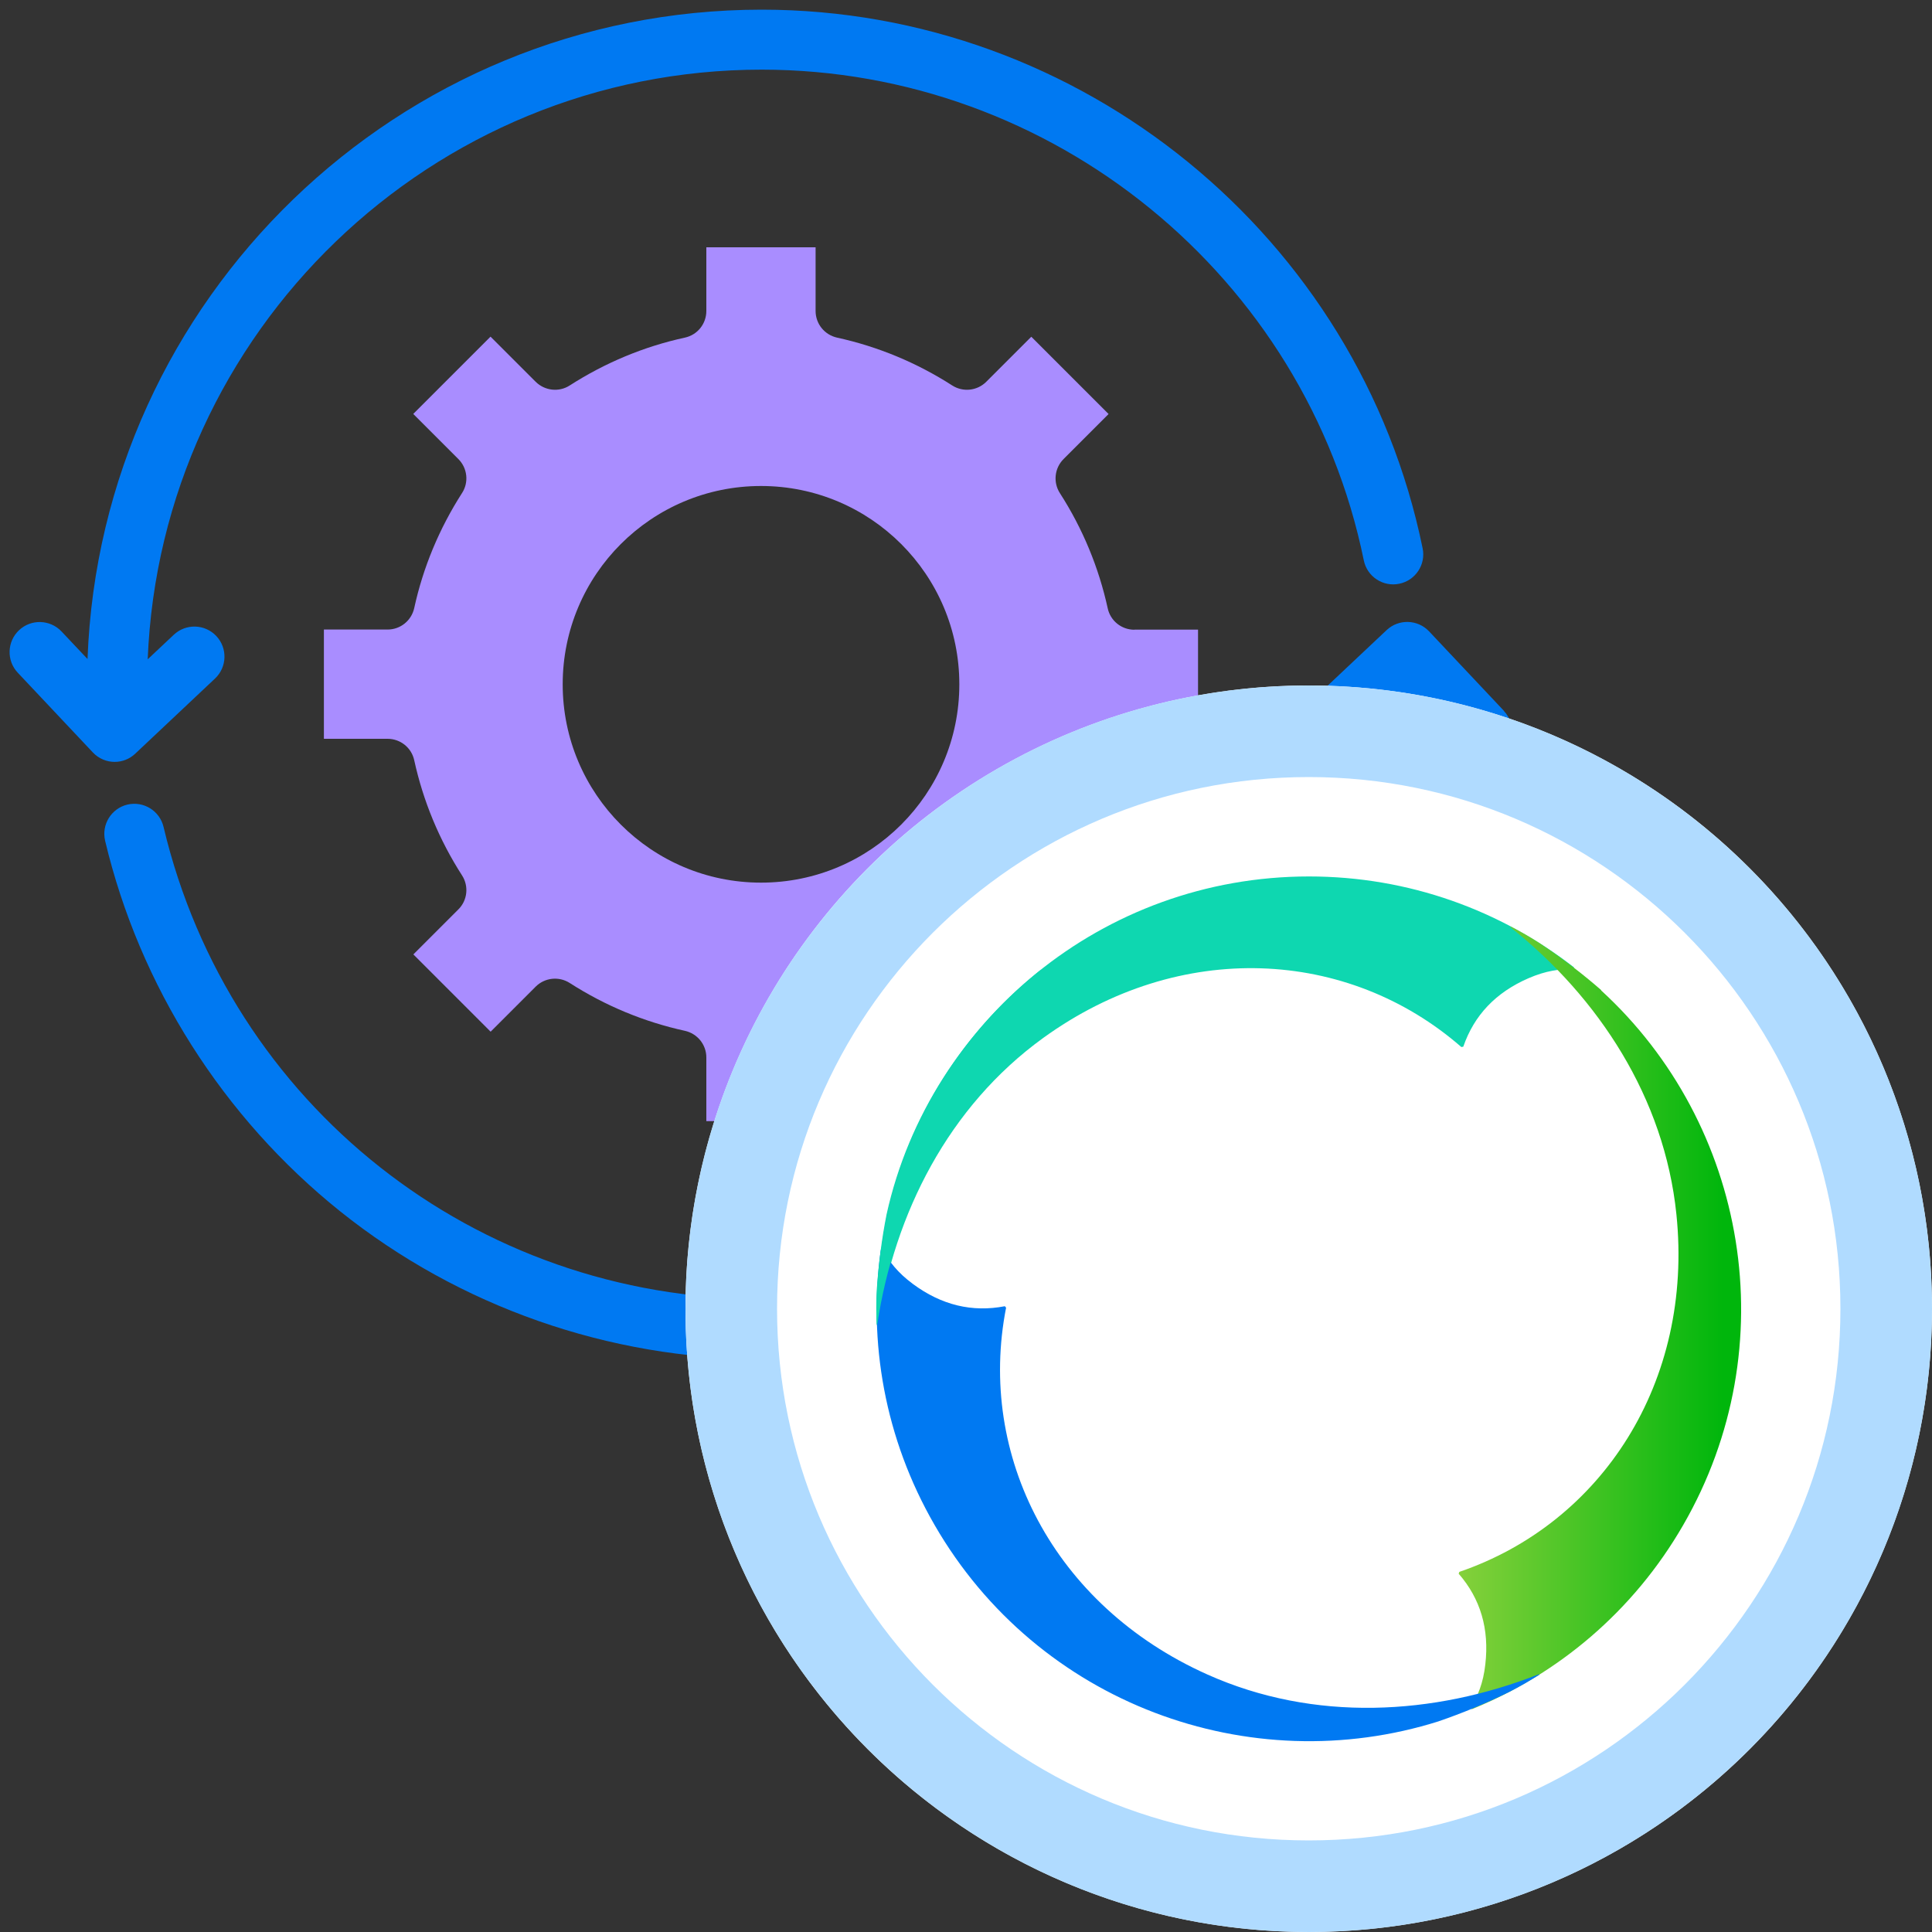 <?xml version="1.0" encoding="UTF-8"?><svg id="Layer_1" xmlns="http://www.w3.org/2000/svg" xmlns:xlink="http://www.w3.org/1999/xlink" viewBox="0 0 200 200"><rect x="0" y="0" width="200" height="200" fill="#333333" stroke="none"/><defs><style>.cls-1{fill:#0079f2;}.cls-2{fill:#b0dbff;}.cls-3{fill:#0ed7b0;}.cls-4{fill:url(#Gradient_bez_nazwy_4);}.cls-5{fill:#a98dff;}.cls-6{fill:#fff;}</style><linearGradient id="Gradient_bez_nazwy_4" x1="4393.83" y1="2627.71" x2="4394.88" y2="2627.71" gradientTransform="translate(-121910.31 -72861.8) scale(27.78)" gradientUnits="userSpaceOnUse"><stop offset="0" stop-color="#8bd23d"/><stop offset="0" stop-color="#8bd23d"/><stop offset=".98" stop-color="#00b60c"/><stop offset="1" stop-color="#00b60c"/></linearGradient></defs><path class="cls-5" d="M117.43,65.19c-1.33,0-2.48-.92-2.76-2.22-.93-4.24-2.59-8.25-4.95-11.92-.72-1.12-.56-2.59.38-3.53l4.66-4.66-8-8-4.66,4.66c-.94.94-2.41,1.1-3.53.38-3.68-2.36-7.68-4.02-11.92-4.95-1.3-.29-2.22-1.43-2.22-2.76v-6.59h-11.31v6.59c0,1.33-.92,2.48-2.22,2.76-4.23.92-8.24,2.59-11.92,4.95-1.11.72-2.58.56-3.53-.38l-4.67-4.67-8,8,4.67,4.67c.94.94,1.1,2.41.38,3.52-2.36,3.68-4.03,7.69-4.95,11.91-.29,1.3-1.43,2.22-2.76,2.22h-6.59v11.31h6.59c1.33,0,2.48.92,2.76,2.22.93,4.24,2.59,8.25,4.95,11.92.72,1.12.56,2.59-.38,3.52l-4.66,4.66,8,8,4.66-4.66c.94-.94,2.41-1.1,3.53-.38,3.68,2.36,7.68,4.02,11.92,4.95,1.3.29,2.22,1.43,2.22,2.76v6.59h11.31v-6.59c0-1.33.92-2.48,2.22-2.76,4.23-.92,8.24-2.59,11.92-4.95,1.12-.72,2.58-.56,3.53.38l4.67,4.67,8-8-4.67-4.67c-.94-.94-1.1-2.41-.38-3.52,2.36-3.68,4.03-7.69,4.95-11.91.29-1.3,1.43-2.22,2.76-2.22h6.59v-11.31h-6.59ZM78.78,91.37c-11.34,0-20.53-9.19-20.53-20.53s9.19-20.53,20.53-20.53,20.53,9.19,20.53,20.53-9.19,20.53-20.53,20.53Z"/><path class="cls-1" d="M155.71,73.61l-7.77-8.25c-1.18-1.25-3.15-1.31-4.4-.13l-8.25,7.77c-1.25,1.18-1.31,3.15-.13,4.4,1.18,1.25,3.15,1.31,4.4.13l2.76-2.6c-2.11,33.19-29.77,59.54-63.48,59.54-29.62,0-55.08-20.1-61.91-48.87-.4-1.67-2.07-2.7-3.74-2.31-1.67.4-2.7,2.07-2.31,3.74,3.57,15.03,12.21,28.66,24.34,38.37,12.32,9.86,27.81,15.29,43.62,15.29,37.09,0,67.51-29.06,69.71-65.6l2.62,2.79c.61.65,1.44.98,2.26.98.76,0,1.53-.28,2.13-.85,1.25-1.18,1.31-3.15.13-4.4Z"/><path class="cls-1" d="M14.01,78.01l8.25-7.77c1.25-1.18,1.31-3.15.13-4.4-1.18-1.25-3.15-1.31-4.4-.13l-2.7,2.54c1.36-33.89,29.34-61.04,63.56-61.04,30.09,0,56.31,21.36,62.33,50.8.34,1.68,1.99,2.77,3.67,2.42,1.68-.34,2.77-1.99,2.42-3.67C140.66,24.46,111.89,1,78.85,1,41.22,1,10.45,30.92,9.06,68.22l-2.69-2.85c-1.18-1.25-3.15-1.31-4.4-.13-1.25,1.18-1.31,3.15-.13,4.4l7.77,8.25c.61.65,1.44.98,2.26.98.76,0,1.53-.28,2.13-.85Z"/><circle class="cls-6" cx="135.48" cy="135.48" r="64.52"/><path class="cls-2" d="M181.1,89.86c-11.66-11.67-27.82-18.9-45.62-18.9-17.8,0-33.96,7.23-45.62,18.9-11.67,11.66-18.9,27.82-18.9,45.62,0,17.8,7.23,33.96,18.9,45.62,11.66,11.67,27.82,18.9,45.62,18.9,17.8,0,33.96-7.23,45.62-18.9,11.67-11.66,18.9-27.82,18.9-45.62,0-17.8-7.23-33.96-18.9-45.62ZM174.4,174.4c-9.98,9.97-23.71,16.12-38.92,16.12-15.21,0-28.94-6.15-38.92-16.12-9.97-9.98-16.12-23.71-16.12-38.92,0-15.21,6.15-28.94,16.12-38.92,9.98-9.97,23.71-16.12,38.92-16.12,15.21,0,28.94,6.15,38.92,16.12,9.97,9.98,16.12,23.71,16.12,38.92,0,15.21-6.15,28.94-16.12,38.92Z"/><path class="cls-3" d="M91.82,125.78c-.5,2.52-.83,5.12-1.02,7.83-.03.62-.05,1.25-.05,1.88,0,.58.02,1.16.04,1.74l.07-.08c1.74-11.51,7.31-22.59,17.13-29.7,14.16-10.25,31.56-9.29,43.29.94l.2-.04c1.12-3.25,3.36-5.61,6.74-7.08,1.84-.8,3.22-.95,4.65-.97l.08-.15c-7.58-5.9-17.09-9.42-27.44-9.42-21.39,0-39.26,15-43.69,35.05Z"/><path class="cls-4" d="M165.76,102.5c-1.93-1.69-4.02-3.28-6.27-4.79-.53-.34-1.06-.67-1.6-.98-.5-.29-1.02-.56-1.53-.83l.03.11c9.1,7.27,15.91,17.63,17.15,29.69,1.79,17.39-7.73,31.98-22.47,37.02l-.07.19c2.26,2.59,3.18,5.72,2.76,9.38-.22,1.99-.79,3.26-1.49,4.51l.09.14c8.9-3.62,16.71-10.1,21.88-19.06,10.69-18.52,6.64-41.5-8.51-55.37h.02Z"/><path class="cls-1" d="M148.95,178.18c2.42-.83,4.86-1.84,7.29-3.03.55-.29,1.1-.58,1.65-.9.5-.29,1-.6,1.49-.9l-.11-.02c-10.84,4.25-23.22,4.97-34.29.01-15.95-7.14-23.83-22.68-20.83-37.97l-.13-.15c-3.38.65-6.55-.11-9.51-2.3-1.61-1.19-2.43-2.31-3.16-3.54h-.17c-1.32,9.52.39,19.52,5.57,28.49,10.69,18.52,32.62,26.5,52.21,20.31h0Z"/><path class="cls-3" d="M107.79,100.36c-7.92,6.28-13.75,15.13-16.01,25.34-.5,2.52-.83,5.12-1.02,7.83-.03.62-.05,1.25-.05,1.88,0,.58.02,1.16.04,1.74l.07-.08c1.72-11.41,7.22-22.39,16.87-29.5l.08-7.2h0Z"/></svg>